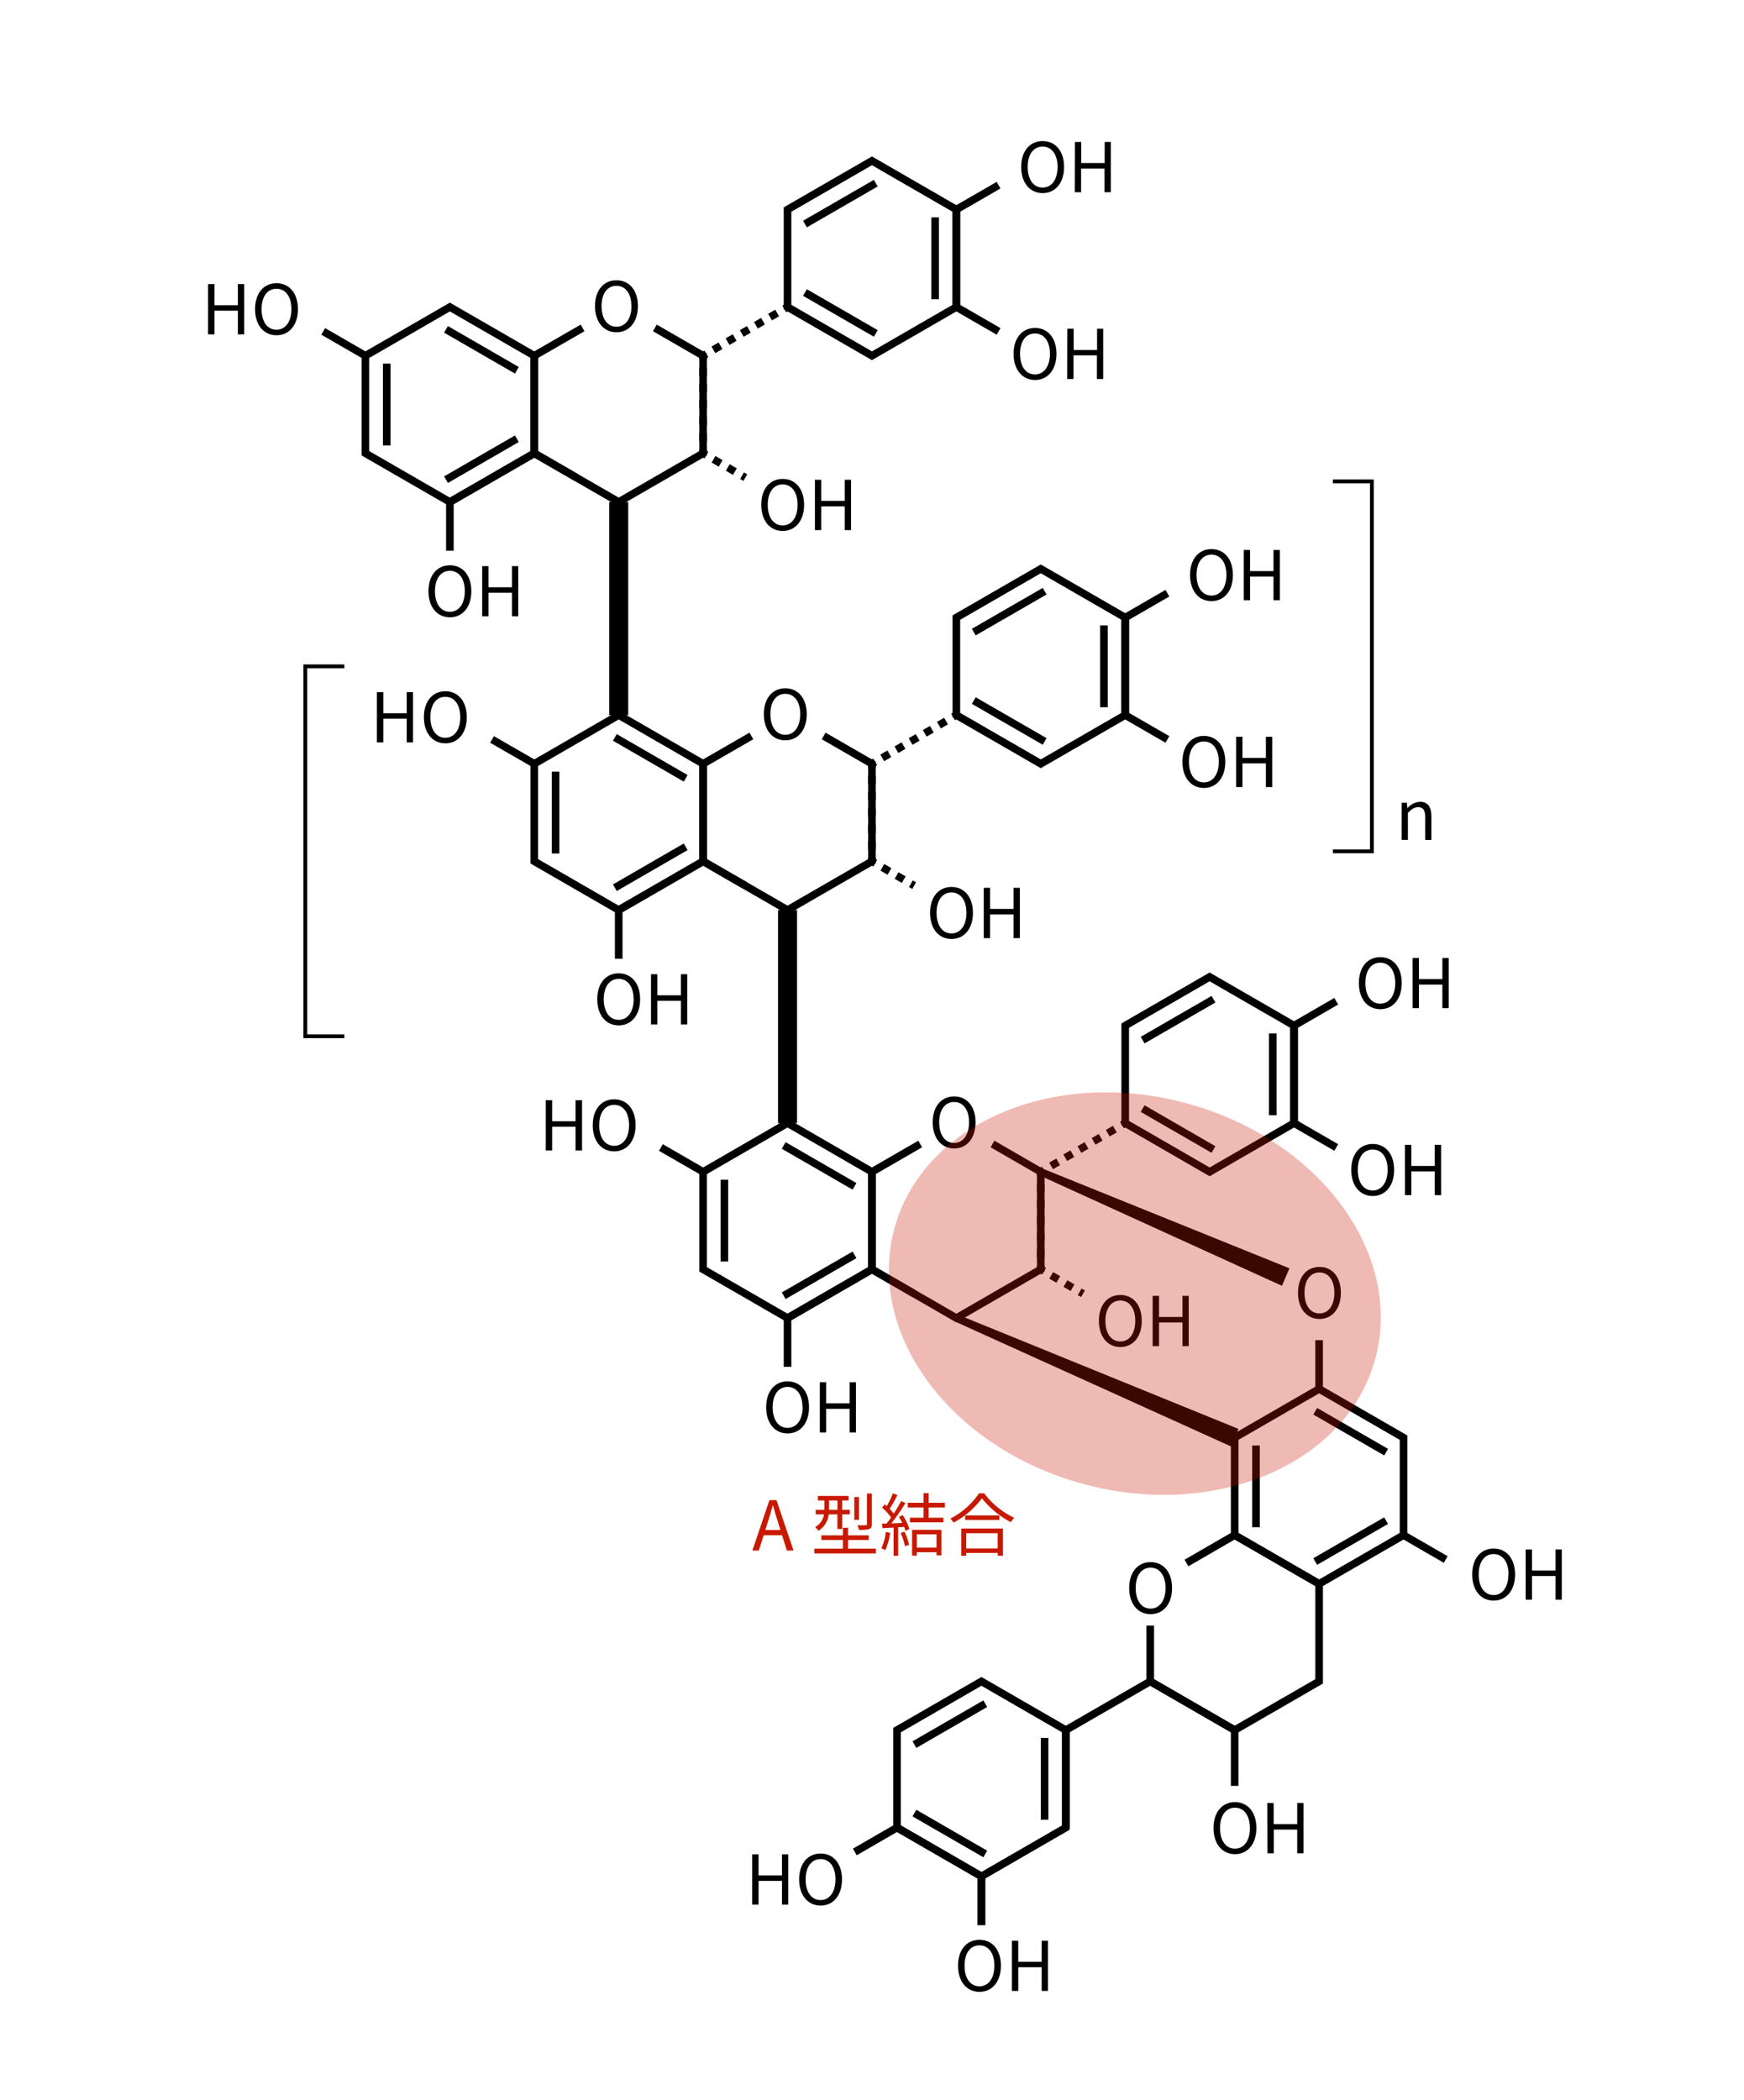 <svg xmlns="http://www.w3.org/2000/svg" viewBox="0 0 458.45 552"><defs><style>.cls-1{fill:#fff;}.cls-2,.cls-3,.cls-4,.cls-5,.cls-6{fill:none;stroke:#000;stroke-miterlimit:10;}.cls-2,.cls-3,.cls-4{stroke-width:2px;}.cls-3{stroke-dasharray:2.15 2.15;}.cls-4{stroke-dasharray:2.16 2.16;}.cls-5{stroke-width:5px;}.cls-7,.cls-8{fill:#c81900;}.cls-7{fill-opacity:0.3;}</style></defs><g id="レイヤー_2" data-name="レイヤー 2"><g id="レイヤー_5" data-name="レイヤー 5"><g id="レイヤー_4" data-name="レイヤー 4"><rect class="cls-1" width="458.45" height="552"/><polyline class="cls-2" points="262.5 48.67 251.4 55.08 251.4 80.7 262.5 87.11"/><line class="cls-2" x1="84.97" y1="87.11" x2="96.06" y2="93.51"/><polyline class="cls-2" points="151.54 125.54 140.45 119.14 118.26 131.95 118.26 144.76"/><polyline class="cls-2" points="153.14 86.19 140.45 93.51 140.45 119.14 162.64 131.95 184.83 119.14 184.83 93.51 172.14 86.19"/><line class="cls-2" x1="207.02" y1="80.7" x2="206.15" y2="81.2"/><line class="cls-3" x1="204.29" y1="82.27" x2="186.63" y2="92.48"/><polyline class="cls-2" points="185.69 93.01 184.83 93.51 184.83 94.51"/><line class="cls-3" x1="184.83" y1="96.66" x2="184.83" y2="117.06"/><polyline class="cls-2" points="184.83 118.14 184.83 119.14 185.69 119.64"/><line class="cls-4" x1="187.57" y1="120.72" x2="194.12" y2="124.5"/><line class="cls-2" x1="195.06" y1="125.04" x2="195.92" y2="125.54"/><polygon class="cls-2" points="96.06 119.14 118.26 131.95 140.45 119.14 140.45 93.51 118.26 80.7 96.06 93.51 96.06 119.14"/><line class="cls-2" x1="135.87" y1="97.33" x2="117.24" y2="86.57"/><line class="cls-2" x1="117.24" y1="126.08" x2="135.87" y2="115.32"/><line class="cls-2" x1="101.66" y1="95.57" x2="101.66" y2="117.08"/><polygon class="cls-2" points="251.4 55.08 229.21 42.27 207.02 55.08 207.02 80.7 229.21 93.51 251.4 80.7 251.4 55.08"/><line class="cls-2" x1="211.6" y1="76.89" x2="230.22" y2="87.64"/><line class="cls-2" x1="230.22" y1="48.14" x2="211.6" y2="58.89"/><line class="cls-2" x1="245.81" y1="78.64" x2="245.81" y2="57.14"/><polyline class="cls-2" points="306.88 155.92 295.79 162.33 295.79 187.95 306.88 194.36"/><line class="cls-2" x1="129.35" y1="194.36" x2="140.45" y2="200.76"/><polyline class="cls-2" points="195.93 232.79 184.83 226.39 162.64 239.2 162.64 252.01"/><polyline class="cls-2" points="197.52 193.44 184.83 200.76 184.83 226.39 207.02 239.2 229.21 226.39 229.21 200.76 216.52 193.44"/><line class="cls-2" x1="251.4" y1="187.95" x2="250.54" y2="188.45"/><line class="cls-3" x1="248.68" y1="189.53" x2="231.01" y2="199.73"/><polyline class="cls-2" points="230.08 200.26 229.21 200.76 229.21 201.76"/><line class="cls-3" x1="229.21" y1="203.91" x2="229.21" y2="224.31"/><polyline class="cls-2" points="229.21 225.39 229.21 226.39 230.08 226.89"/><line class="cls-4" x1="231.95" y1="227.97" x2="238.5" y2="231.75"/><line class="cls-2" x1="239.44" y1="232.29" x2="240.31" y2="232.79"/><polygon class="cls-2" points="140.45 226.39 162.64 239.2 184.83 226.39 184.83 200.76 162.64 187.95 140.45 200.76 140.45 226.39"/><line class="cls-2" x1="180.25" y1="204.58" x2="161.63" y2="193.83"/><line class="cls-2" x1="161.63" y1="233.33" x2="180.25" y2="222.57"/><line class="cls-2" x1="146.04" y1="202.82" x2="146.04" y2="224.33"/><polygon class="cls-2" points="295.79 162.33 273.59 149.52 251.4 162.33 251.4 187.95 273.59 200.76 295.79 187.95 295.79 162.33"/><line class="cls-2" x1="255.98" y1="184.14" x2="274.61" y2="194.89"/><line class="cls-2" x1="274.61" y1="155.39" x2="255.98" y2="166.14"/><line class="cls-2" x1="290.19" y1="185.89" x2="290.19" y2="164.39"/><polyline class="cls-2" points="351.26 263.17 340.17 269.58 340.17 295.2 351.26 301.61"/><line class="cls-2" x1="173.73" y1="301.61" x2="184.83" y2="308.02"/><polyline class="cls-2" points="240.31 340.05 229.21 333.64 207.02 346.45 207.02 359.26"/><polyline class="cls-2" points="241.9 300.69 229.21 308.02 229.21 333.64 251.4 346.45 273.59 333.64 273.59 308.02 260.9 300.69"/><line class="cls-2" x1="295.79" y1="295.2" x2="294.92" y2="295.7"/><line class="cls-3" x1="293.06" y1="296.78" x2="275.39" y2="306.98"/><polyline class="cls-2" points="274.46 307.52 273.59 308.02 273.59 309.02"/><line class="cls-3" x1="273.59" y1="311.16" x2="273.59" y2="331.57"/><polyline class="cls-2" points="273.59 332.64 273.59 333.64 274.46 334.14"/><line class="cls-4" x1="276.33" y1="335.22" x2="282.89" y2="339.01"/><line class="cls-2" x1="283.82" y1="339.55" x2="284.69" y2="340.05"/><polygon class="cls-2" points="184.83 333.64 207.02 346.45 229.21 333.64 229.21 308.02 207.02 295.2 184.83 308.02 184.83 333.64"/><line class="cls-2" x1="224.63" y1="311.83" x2="206.01" y2="301.08"/><line class="cls-2" x1="206.01" y1="340.58" x2="224.63" y2="329.83"/><line class="cls-2" x1="190.42" y1="310.08" x2="190.42" y2="331.58"/><polygon class="cls-2" points="340.17 269.58 317.98 256.77 295.79 269.58 295.79 295.2 317.98 308.02 340.17 295.2 340.17 269.58"/><line class="cls-2" x1="300.37" y1="291.39" x2="318.99" y2="302.14"/><line class="cls-2" x1="318.99" y1="262.64" x2="300.37" y2="273.39"/><line class="cls-2" x1="334.57" y1="293.14" x2="334.57" y2="271.64"/><line class="cls-2" x1="380.04" y1="409.91" x2="368.95" y2="403.5"/><line class="cls-2" x1="257.99" y1="506" x2="257.99" y2="493.19"/><polyline class="cls-2" points="224.71 486.78 235.8 480.37 257.99 493.19 257.99 506"/><polyline class="cls-2" points="302.37 427.29 302.37 441.94 324.56 454.75 346.76 441.94 346.76 416.31 324.56 403.5 311.88 410.83"/><polyline class="cls-2" points="280.18 480.37 280.18 454.75 302.37 441.94 324.56 454.75 324.56 469.4"/><polygon class="cls-2" points="235.8 480.37 235.8 454.75 257.99 441.94 280.18 454.75 280.18 480.37 257.99 493.19 235.8 480.37"/><line class="cls-2" x1="274.59" y1="456.81" x2="274.59" y2="478.31"/><line class="cls-2" x1="240.38" y1="458.56" x2="259" y2="447.81"/><line class="cls-2" x1="259" y1="487.31" x2="240.38" y2="476.56"/><polygon class="cls-2" points="368.95 377.88 368.95 403.5 346.76 416.31 324.56 403.5 324.56 377.88 346.76 365.07 368.95 377.88"/><line class="cls-2" x1="330.16" y1="401.44" x2="330.16" y2="379.94"/><line class="cls-2" x1="364.37" y1="399.69" x2="345.74" y2="410.44"/><line class="cls-2" x1="345.74" y1="370.94" x2="364.37" y2="381.69"/><line class="cls-2" x1="346.76" y1="365.07" x2="346.76" y2="352.25"/><line class="cls-5" x1="162.64" y1="131.95" x2="162.64" y2="187.95"/><line class="cls-5" x1="207.02" y1="239.2" x2="207.02" y2="295.2"/><polygon points="251.79 345.55 325.55 375.58 323.58 380.18 251.02 347.35 251.79 345.55 251.79 345.55"/><polygon points="273.98 307.12 338.96 333.37 336.99 337.97 273.21 308.92 273.98 307.12 273.98 307.12"/><path d="M268.44,43.88c0-4.23,2.33-6.8,5.64-6.8s5.64,2.57,5.64,6.8-2.33,6.88-5.64,6.88S268.44,48.11,268.44,43.88Zm9.57,0c0-3.31-1.57-5.35-3.93-5.35s-3.93,2-3.93,5.35,1.55,5.42,3.93,5.42S278,47.18,278,43.88Z"/><path d="M282.56,37.31h1.67v5.54h6.16V37.31H292V50.53h-1.65V44.3h-6.16v6.23h-1.67Z"/><path d="M266.44,93c0-4.23,2.33-6.8,5.64-6.8s5.64,2.57,5.64,6.8-2.33,6.88-5.64,6.88S266.44,97.21,266.44,93ZM276,93c0-3.31-1.57-5.35-3.93-5.35s-3.93,2-3.93,5.35,1.55,5.42,3.93,5.42S276,96.28,276,93Z"/><path d="M280.56,86.41h1.67V92h6.16V86.41H290V99.63h-1.65V93.4h-6.16v6.23h-1.67Z"/><path d="M200.11,132.68c0-4.23,2.32-6.8,5.63-6.8s5.64,2.57,5.64,6.8-2.33,6.88-5.64,6.88S200.11,136.91,200.11,132.68Zm9.56,0c0-3.31-1.57-5.35-3.93-5.35s-3.92,2-3.92,5.35,1.54,5.42,3.92,5.42S209.67,136,209.67,132.68Z"/><path d="M214.22,126.11h1.67v5.54h6.16v-5.54h1.66v13.22h-1.66V133.1h-6.16v6.23h-1.67Z"/><path d="M112.63,155.39c0-4.24,2.33-6.81,5.64-6.81s5.63,2.57,5.63,6.81-2.32,6.87-5.63,6.87S112.63,159.62,112.63,155.39Zm9.56,0c0-3.32-1.56-5.35-3.92-5.35s-3.93,2-3.93,5.35,1.55,5.42,3.93,5.42S122.19,158.68,122.19,155.39Z"/><path d="M126.75,148.81h1.67v5.55h6.16v-5.55h1.65V162h-1.65V155.8h-6.16V162h-1.67Z"/><path d="M54.7,74.67h1.67v5.55h6.16V74.67h1.66V87.89H62.53V81.66H56.37v6.23H54.7Z"/><path d="M67.05,81.25c0-4.24,2.32-6.81,5.63-6.81s5.64,2.57,5.64,6.81S76,88.12,72.68,88.12,67.05,85.48,67.05,81.25Zm9.56,0c0-3.32-1.57-5.35-3.93-5.35s-3.92,2-3.92,5.35,1.55,5.42,3.92,5.42S76.61,84.54,76.61,81.25Z"/><path d="M156.41,80.46c0-4.23,2.33-6.8,5.64-6.8s5.64,2.57,5.64,6.8-2.33,6.88-5.64,6.88S156.41,84.69,156.41,80.46Zm9.57,0c0-3.31-1.57-5.34-3.93-5.34s-3.92,2-3.92,5.34,1.54,5.42,3.92,5.42S166,83.76,166,80.46Z"/><path d="M312.83,151.13c0-4.23,2.32-6.8,5.63-6.8s5.64,2.57,5.64,6.8-2.33,6.88-5.64,6.88S312.83,155.36,312.83,151.13Zm9.56,0c0-3.31-1.57-5.34-3.93-5.34s-3.92,2-3.92,5.34,1.55,5.42,3.92,5.42S322.39,154.43,322.39,151.13Z"/><path d="M326.94,144.56h1.67v5.55h6.16v-5.55h1.66v13.22h-1.66v-6.23h-6.16v6.23h-1.67Z"/><path d="M310.83,200.23c0-4.23,2.32-6.8,5.63-6.8s5.64,2.57,5.64,6.8-2.33,6.88-5.64,6.88S310.83,204.47,310.83,200.23Zm9.56,0c0-3.31-1.57-5.34-3.93-5.34s-3.92,2-3.92,5.34,1.55,5.42,3.92,5.42S320.39,203.53,320.39,200.23Z"/><path d="M324.94,193.66h1.67v5.55h6.16v-5.55h1.66v13.22h-1.66v-6.23h-6.16v6.23h-1.67Z"/><path d="M368.47,211h1.35l.14,1.4H370a4.69,4.69,0,0,1,3.27-1.65c2.06,0,3,1.33,3,3.83v6.2h-1.63v-6c0-1.84-.56-2.61-1.86-2.61-1,0-1.69.5-2.68,1.49v7.1h-1.64Z"/><path d="M244.49,239.93c0-4.23,2.32-6.8,5.63-6.8s5.64,2.57,5.64,6.8-2.32,6.88-5.64,6.88S244.49,244.16,244.49,239.93Zm9.56,0c0-3.31-1.57-5.35-3.93-5.35s-3.92,2-3.92,5.35,1.55,5.42,3.92,5.42S254.05,243.23,254.05,239.93Z"/><path d="M258.6,233.36h1.67v5.55h6.16v-5.55h1.66v13.22h-1.66v-6.23h-6.16v6.23H258.6Z"/><path d="M157,262.64c0-4.23,2.32-6.81,5.63-6.81s5.64,2.58,5.64,6.81-2.33,6.88-5.64,6.88S157,266.87,157,262.64Zm9.56,0c0-3.32-1.57-5.35-3.93-5.35s-3.92,2-3.92,5.35,1.54,5.42,3.92,5.42S166.58,265.93,166.58,262.64Z"/><path d="M171.13,256.07h1.67v5.54H179v-5.54h1.66v13.21H179v-6.23H172.8v6.23h-1.67Z"/><path d="M99.08,181.93h1.68v5.54h6.16v-5.54h1.65v13.21h-1.65v-6.23h-6.16v6.23H99.08Z"/><path d="M111.43,188.5c0-4.23,2.32-6.81,5.64-6.81s5.63,2.58,5.63,6.81-2.32,6.88-5.63,6.88S111.43,192.73,111.43,188.5Zm9.56,0c0-3.32-1.56-5.35-3.92-5.35s-3.93,2-3.93,5.35,1.55,5.42,3.93,5.42S121,191.79,121,188.5Z"/><path d="M200.8,187.71c0-4.23,2.32-6.8,5.63-6.8s5.64,2.57,5.64,6.8-2.32,6.88-5.64,6.88S200.8,192,200.8,187.71Zm9.56,0c0-3.31-1.57-5.34-3.93-5.34s-3.92,2-3.92,5.34,1.55,5.42,3.92,5.42S210.36,191,210.36,187.71Z"/><path d="M357.21,258.39c0-4.24,2.32-6.81,5.63-6.81s5.64,2.57,5.64,6.81-2.32,6.87-5.64,6.87S357.21,262.62,357.21,258.39Zm9.56,0c0-3.32-1.57-5.35-3.93-5.35s-3.92,2-3.92,5.35,1.55,5.42,3.92,5.42S366.77,261.68,366.77,258.39Z"/><path d="M371.32,251.81H373v5.55h6.16v-5.55h1.66V265h-1.66V258.8H373V265h-1.67Z"/><path d="M355.21,307.49c0-4.24,2.32-6.81,5.63-6.81s5.64,2.57,5.64,6.81-2.32,6.87-5.64,6.87S355.21,311.72,355.21,307.49Zm9.56,0c0-3.32-1.57-5.35-3.93-5.35s-3.92,2-3.92,5.35,1.55,5.42,3.92,5.42S364.77,310.78,364.77,307.49Z"/><path d="M369.32,300.91H371v5.55h6.16v-5.55h1.66v13.22h-1.66V307.9H371v6.23h-1.67Z"/><path d="M288.87,347.18c0-4.23,2.32-6.8,5.64-6.8s5.63,2.57,5.63,6.8-2.32,6.88-5.63,6.88S288.87,351.42,288.87,347.18Zm9.56,0c0-3.31-1.57-5.34-3.92-5.34s-3.93,2-3.93,5.34,1.55,5.42,3.93,5.42S298.43,350.48,298.43,347.18Z"/><path d="M303,340.61h1.68v5.55h6.15v-5.55h1.66v13.22h-1.66V347.6h-6.15v6.23H303Z"/><path d="M201.4,369.89c0-4.23,2.32-6.81,5.63-6.81s5.64,2.58,5.64,6.81-2.32,6.88-5.64,6.88S201.4,374.12,201.4,369.89Zm9.56,0c0-3.31-1.57-5.35-3.93-5.35s-3.92,2-3.92,5.35,1.55,5.42,3.92,5.42S211,373.18,211,369.89Z"/><path d="M215.51,363.32h1.67v5.54h6.16v-5.54H225v13.21h-1.66V370.3h-6.16v6.23h-1.67Z"/><path d="M143.47,289.18h1.67v5.54h6.16v-5.54H153v13.21H151.3v-6.23h-6.16v6.23h-1.67Z"/><path d="M155.81,295.75c0-4.23,2.33-6.81,5.64-6.81s5.63,2.58,5.63,6.81-2.32,6.88-5.63,6.88S155.81,300,155.81,295.75Zm9.56,0c0-3.31-1.56-5.35-3.92-5.35s-3.93,2-3.93,5.35,1.55,5.42,3.93,5.42S165.37,299,165.37,295.75Z"/><path d="M245.18,295c0-4.23,2.32-6.81,5.64-6.81s5.63,2.58,5.63,6.81-2.32,6.87-5.63,6.87S245.18,299.2,245.18,295Zm9.56,0c0-3.32-1.57-5.35-3.92-5.35s-3.93,2-3.93,5.35,1.55,5.42,3.93,5.42S254.74,298.26,254.74,295Z"/><path d="M341.21,339.81c0-4.23,2.32-6.81,5.64-6.81s5.63,2.58,5.63,6.81-2.32,6.88-5.63,6.88S341.21,344,341.21,339.81Zm9.56,0c0-3.31-1.56-5.35-3.92-5.35s-3.93,2-3.93,5.35,1.55,5.42,3.93,5.42S350.77,343.1,350.77,339.81Z"/><path d="M387,413.83c0-4.23,2.32-6.81,5.63-6.81s5.64,2.58,5.64,6.81-2.32,6.88-5.64,6.88S387,418.06,387,413.83Zm9.56,0c0-3.31-1.57-5.35-3.93-5.35s-3.92,2-3.92,5.35,1.55,5.42,3.92,5.42S396.51,417.12,396.51,413.83Z"/><path d="M401.06,407.26h1.67v5.54h6.16v-5.54h1.66v13.21h-1.66v-6.23h-6.16v6.23h-1.67Z"/><path d="M319,480.49c0-4.23,2.32-6.81,5.64-6.81s5.63,2.58,5.63,6.81-2.32,6.87-5.63,6.87S319,484.72,319,480.49Zm9.56,0c0-3.32-1.56-5.35-3.92-5.35s-3.93,2-3.93,5.35,1.55,5.42,3.93,5.42S328.58,483.78,328.58,480.49Z"/><path d="M333.13,473.92h1.68v5.54H341v-5.54h1.66v13.21H341V480.9h-6.15v6.23h-1.68Z"/><path d="M251.84,516.67c0-4.23,2.32-6.81,5.63-6.81s5.64,2.58,5.64,6.81-2.33,6.88-5.64,6.88S251.84,520.9,251.84,516.67Zm9.56,0c0-3.31-1.57-5.35-3.93-5.35s-3.92,2-3.92,5.35,1.55,5.42,3.92,5.42S261.4,520,261.4,516.67Z"/><path d="M266,510.1h1.67v5.54h6.16V510.1h1.66v13.21h-1.66v-6.23h-6.16v6.23H266Z"/><path d="M197.73,487.39h1.67v5.55h6.16v-5.55h1.65v13.22h-1.65v-6.23H199.4v6.23h-1.67Z"/><path d="M210.07,494c0-4.24,2.33-6.81,5.64-6.81s5.63,2.57,5.63,6.81-2.32,6.87-5.63,6.87S210.07,498.2,210.07,494Zm9.56,0c0-3.32-1.56-5.35-3.92-5.35s-3.93,2-3.93,5.35,1.55,5.42,3.93,5.42S219.63,497.26,219.63,494Z"/><path d="M296.83,417.4c0-4.23,2.32-6.81,5.63-6.81s5.64,2.58,5.64,6.81-2.32,6.88-5.64,6.88S296.83,421.63,296.83,417.4Zm9.56,0c0-3.31-1.57-5.35-3.93-5.35s-3.92,2-3.92,5.35,1.55,5.42,3.92,5.42S306.39,420.69,306.39,417.4Z"/><polyline class="cls-6" points="90.52 175.14 80.27 175.14 80.27 272.37 90.52 272.37"/><polyline class="cls-6" points="350.38 223.76 360.63 223.76 360.63 126.53 350.38 126.53"/><ellipse class="cls-7" cx="298.33" cy="340.05" rx="51.84" ry="65.48" transform="translate(-107.81 539.25) rotate(-74.87)"/><path class="cls-8" d="M202.26,394.32h1.86l4.48,13.22h-1.76l-1.26-4h-4.83l-1.28,4h-1.69Zm-1.1,7.85h4l-.63-2c-.48-1.49-.9-2.93-1.33-4.46h-.07c-.42,1.55-.85,3-1.32,4.46Z"/><path class="cls-8" d="M230.24,407.05v1.26H214.07v-1.26h7.51v-2.27h-5.66v-1.22h5.66v-2h1.35v2h5.44v1.22h-5.44v2.27Zm-12.39-9a5.75,5.75,0,0,1-2.7,4.3,6.5,6.5,0,0,0-.88-.94,4.69,4.69,0,0,0,2.34-3.36h-2.18v-1.19h2.27v-2.47H215V393.2h8.07v1.19h-1.67v2.47h2v1.19h-2v3.85h-1.27v-3.85Zm.09-1.19h2.21v-2.47h-2.21v2.47Zm7.87,2.63h-1.24v-6h1.24Zm3.37,1.11c0,.74-.15,1.08-.69,1.3a9,9,0,0,1-2.68.22,4.37,4.37,0,0,0-.45-1.23,18.87,18.87,0,0,0,2.2,0c.27,0,.34-.07.34-.32v-8h1.28Z"/><path class="cls-8" d="M234,402.89a16.21,16.21,0,0,1-1.28,4.57,4.85,4.85,0,0,0-1.05-.5,12.62,12.62,0,0,0,1.17-4.29Zm3.29-4.66a15.2,15.2,0,0,1,1.78,3.65l-1.06.51a7,7,0,0,0-.34-1.05l-1.57.11v7.49h-1.2v-7.42l-2.94.15-.11-1.21c.36,0,.78,0,1.19,0a18.52,18.52,0,0,0,1.21-1.6,15.64,15.64,0,0,0-2.36-2.59l.68-.87.54.47a24.31,24.31,0,0,0,1.61-3.35l1.18.45a30.71,30.71,0,0,1-2.05,3.62,14.07,14.07,0,0,1,1.1,1.24c.74-1.13,1.42-2.3,1.93-3.27l1.15.5a53.8,53.8,0,0,1-3.73,5.35c.9,0,1.89-.07,2.88-.13-.27-.54-.57-1.09-.88-1.58Zm.47,4.37a16.14,16.14,0,0,1,1.21,3.46l-1.07.36a17.29,17.29,0,0,0-1.15-3.49Zm6.35-6.37v2.7H248v1.21h-8.81v-1.21h3.58v-2.7h-4.14V395h4.14v-2.53h1.35V395h4.27v1.23Zm-4.35,5.87h7.72v6.73h-1.29V408H241v.9h-1.24Zm1.24,1.2v3.48h5.19V403.3Z"/><path class="cls-8" d="M258.71,392.52a21.38,21.38,0,0,0,7.91,6.43,5.89,5.89,0,0,0-.89,1.15,24.09,24.09,0,0,1-7.61-6.28,22.37,22.37,0,0,1-7.47,6.39,5,5,0,0,0-.83-1.06,20.29,20.29,0,0,0,7.54-6.63Zm-6,9.24h10.94v7.16h-1.37v-.74H254v.74h-1.31Zm10-3.44v1.19h-9v-1.19ZM254,403v4h8.26v-4Z"/></g></g></g></svg>